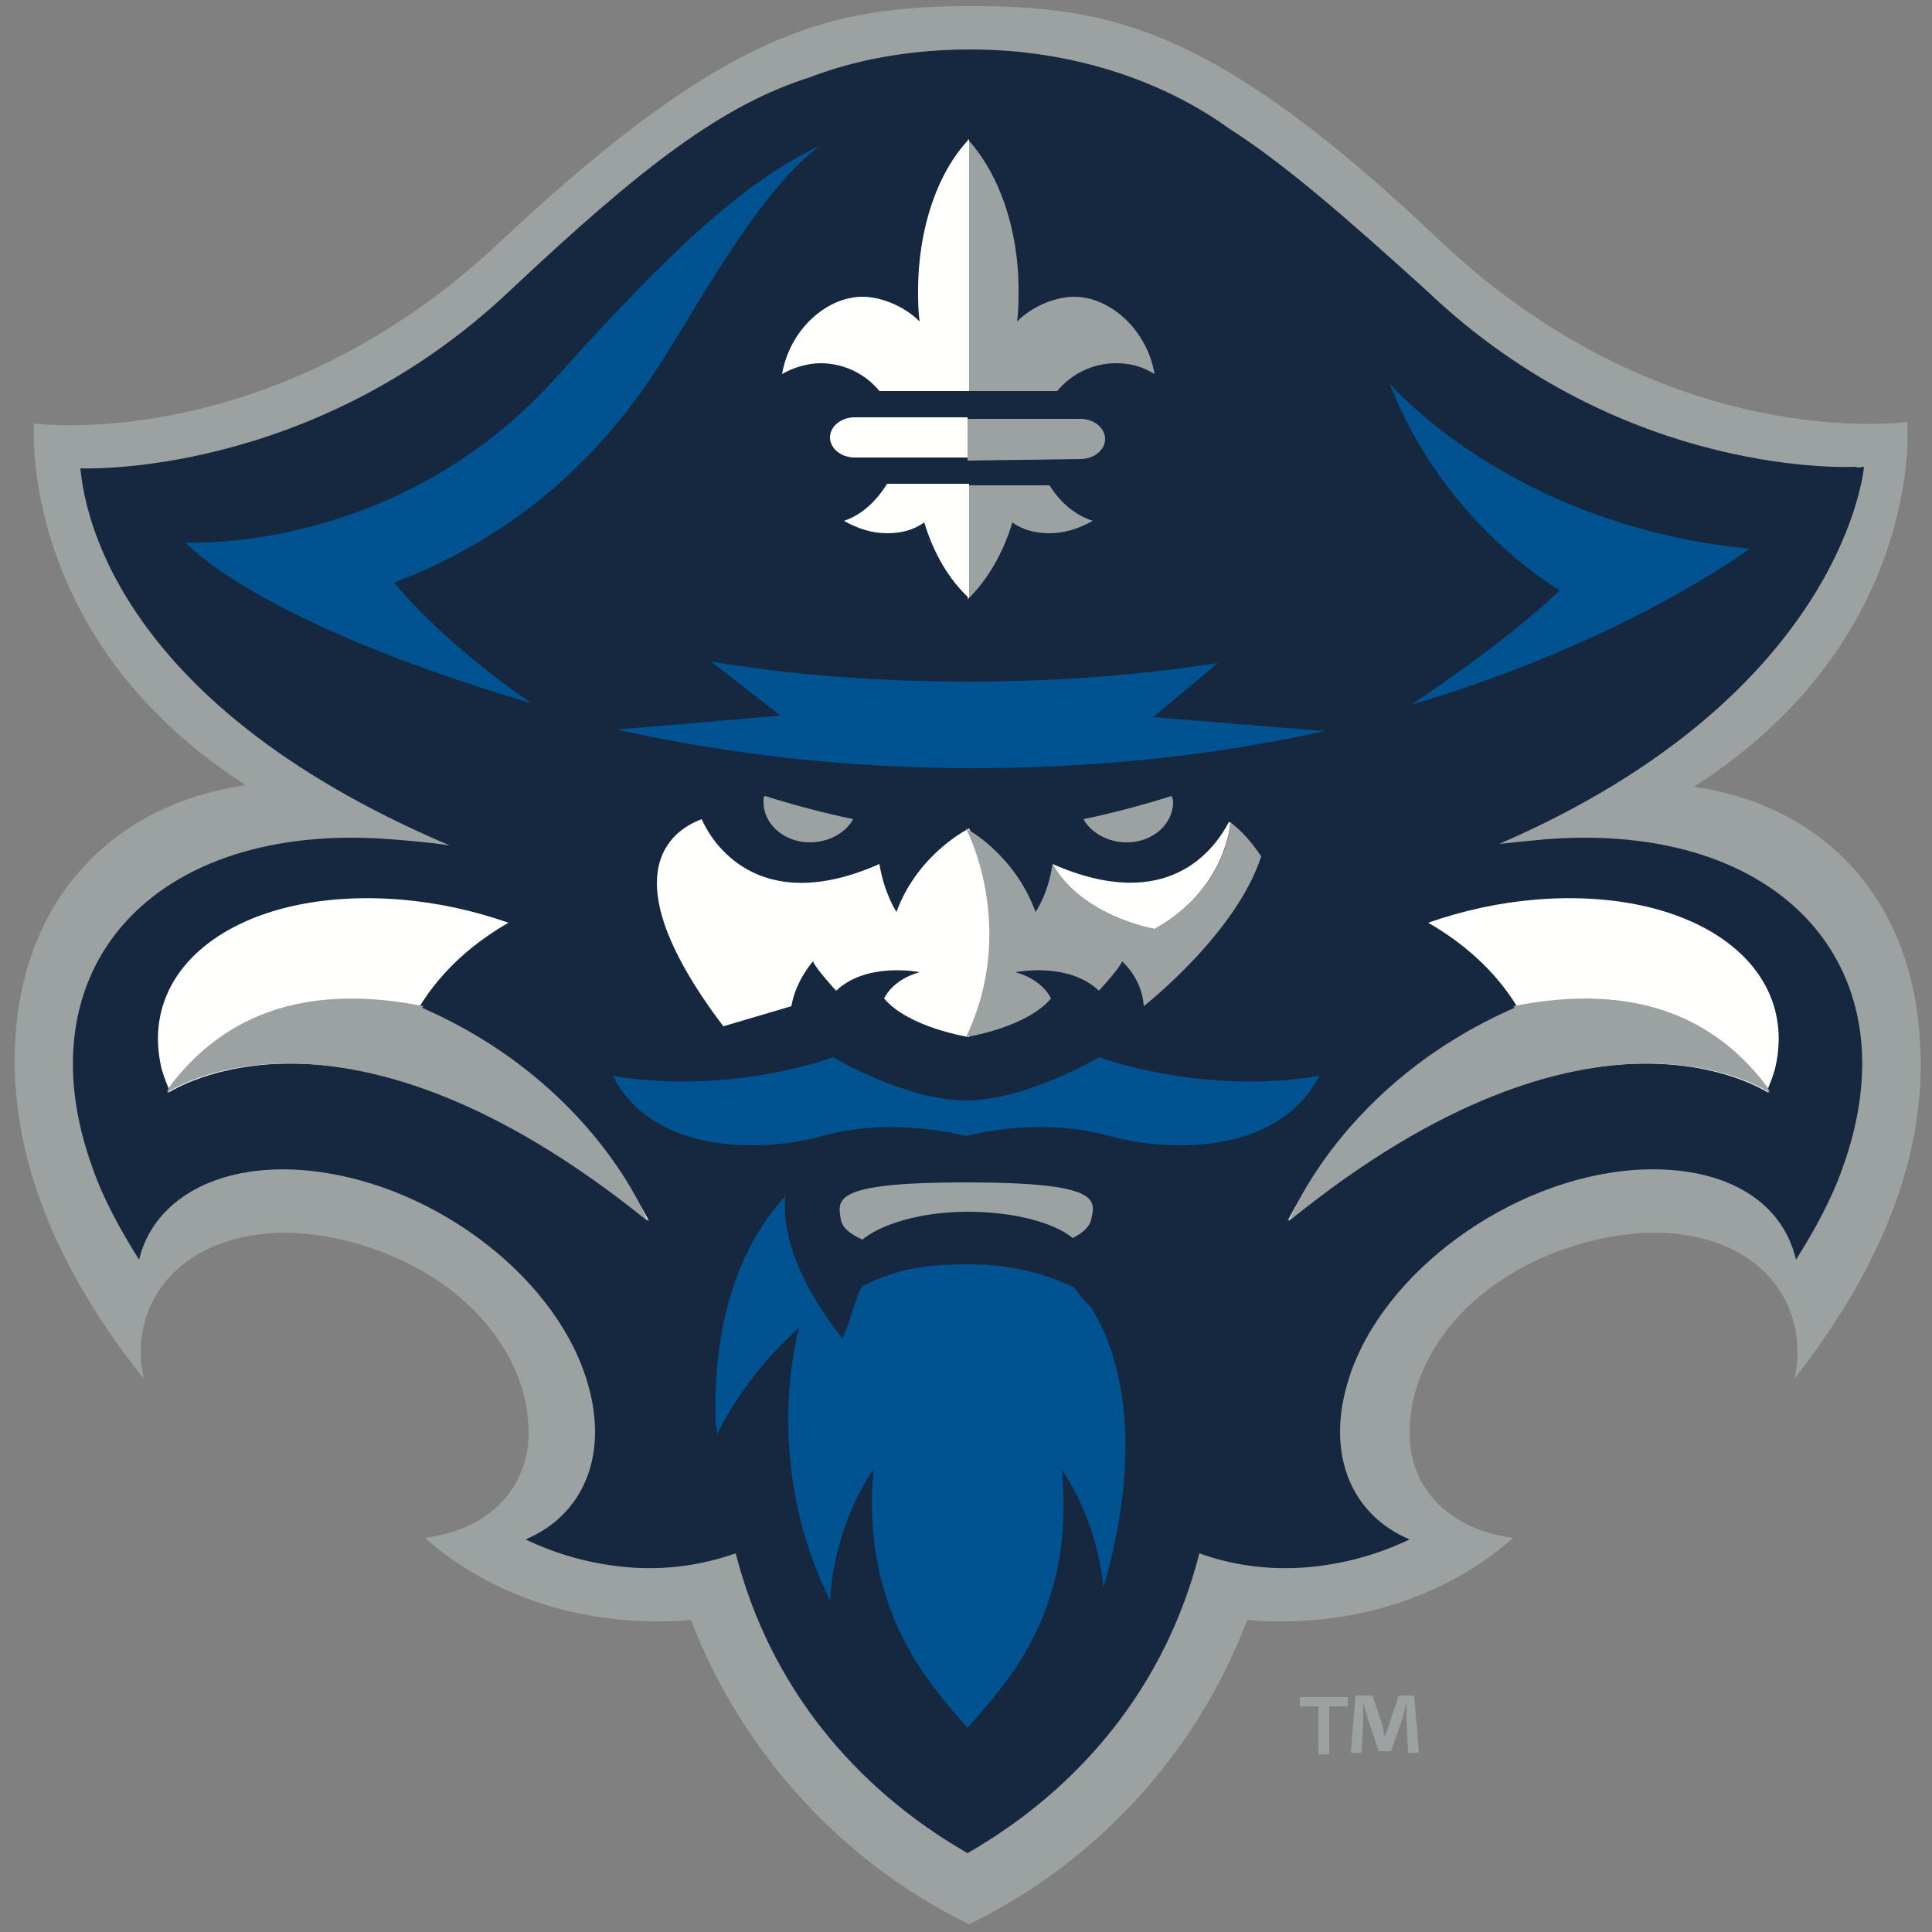 <?xml version="1.0" encoding="utf-8"?>
<!-- Generator: Adobe Illustrator 27.7.0, SVG Export Plug-In . SVG Version: 6.00 Build 0)  -->
<svg version="1.1" id="Layer_1" xmlns="http://www.w3.org/2000/svg" xmlns:xlink="http://www.w3.org/1999/xlink" x="0px" y="0px"
	 viewBox="0 0 125 125" style="enable-background:new 0 0 125 125;" xml:space="preserve">
<rect x="0" y="0" width="125" height="125" fill="#808080" stroke="none"/>
<style type="text/css">
	.st0{fill-rule:evenodd;clip-rule:evenodd;fill:#9CA2A1;}
	.st1{fill-rule:evenodd;clip-rule:evenodd;fill:#15283F;}
	.st2{fill-rule:evenodd;clip-rule:evenodd;fill:#FFFFFE;}
	.st3{fill-rule:evenodd;clip-rule:evenodd;fill:#005291;}
</style>
<g>
	<path class="st0" d="M124.2,67.1c-0.6-9.2-6.4-15-14.6-16.2c15-9.6,13.8-23.6,13.8-23.6s-15.4,2.2-30.1-11.6
		C78.8,1.9,72,0.4,62.9,0.4c-9.2,0-15.9,1.5-30.6,15.3S2.2,27.4,2.2,27.4S1.1,41.3,15.9,50.8C7.6,52,1.6,57.8,1,67.1
		c-0.5,7.7,2.8,15.2,8.3,22.1c-0.1-0.5-0.2-1.1-0.2-1.6c0-5.9,6-9.2,13.4-7.3c7.4,1.9,11.7,7.2,11.7,12.4c0,3.7-2.7,6.3-6.7,6.8
		c3.7,3.3,9,5.4,15,5.4c0.7,0,1.5,0,2.2-0.1c3.3,8.6,9.8,15.7,18,19.7c8.2-4,14.7-11,18-19.7c0.7,0.1,1.4,0.1,2.2,0.1
		c6,0,11.3-2.1,15-5.4c-3.9-0.5-6.7-3-6.7-6.8c0-5.2,4.3-10.5,11.7-12.4c7.4-1.9,13.4,1.3,13.4,7.3c0,0.6-0.1,1.1-0.2,1.6
		C121.5,82.3,124.8,74.8,124.2,67.1"/>
	<path class="st1" d="M100,54.3c-1,0.1-2.1,0.2-3,0.3c22.4-9.7,23.6-24.4,23.6-24.4s-0.5,0.1-0.5,0c0,0-14.9,0.9-27.8-11.4
		C87,14,83.1,10.6,79.5,8.3c-4.3-3.1-10.2-5.1-16.7-5.1c-3.7,0-7.3,0.6-10.4,1.8C46.7,6.8,41.5,10.8,33,18.8
		C20.1,31,5.2,30.3,5.2,30.3c0.2,1.9,1.5,14.9,23.9,24.4c-1.3-0.2-2.6-0.3-3.8-0.4C9.9,53.1,1.3,62.7,6,75.6c0.7,2,1.8,4,3,5.9
		c0.9-3.8,4.9-6.2,10.5-5.8c8.1,0.6,16.2,6.6,18.4,13.4c1.6,4.9-0.1,8.9-3.9,10.5h0h0c2.1,1,4.3,1.6,6.6,1.8c2.4,0.2,4.7-0.1,7-0.9
		c2.2,8.6,7.7,15.2,15,19.4c7.3-4.2,12.8-10.8,15-19.4c2.2,0.8,4.6,1.1,7,0.9c2.3-0.2,4.5-0.8,6.6-1.8h0h0
		c-3.8-1.6-5.5-5.6-3.9-10.5c2.2-6.8,10.4-12.8,18.4-13.4c5.7-0.4,9.6,1.9,10.5,5.8c1.2-1.9,2.3-3.9,3-5.9
		C123.9,62.7,115.3,53.1,100,54.3"/>
	<path class="st2" d="M98.2,65.2c-1.5-2.5-3.7-4.3-5.8-5.5c2.3-0.8,4.6-1.3,7-1.5c10-0.8,16.9,4,15.5,10.7c-0.1,0.5-0.3,1-0.5,1.5
		c0,0-0.1,0-0.1,0l0.1,0.3c0,0-11.5-7.8-31.1,8.3C83.4,79,87.2,70.1,98.2,65.2"/>
	<path class="st0" d="M83.4,79c19.8-16.1,31.1-8.3,31.1-8.3l-0.1-0.3c-4.3-5.8-10.5-6.5-16.5-5.3c0,0,0.1,0.1,0.1,0.1
		C86.8,70.1,83.4,79,83.4,79"/>
	<path class="st3" d="M62.5,71.2c3.9,0,8.6-2.8,8.6-2.8s6.7,2.5,14.3,1.2c0,0-0.1,0.1-0.2,0.3c-2.8,4.9-9.8,4.6-13.4,3.6
		c-4.7-1.3-9.3,0-9.3,0s-4.7-1.3-9.3,0c-3.6,1-10.6,1.3-13.4-3.6c0-0.1-0.1-0.2-0.2-0.3c7.7,1.3,14.3-1.2,14.3-1.2
		S58.6,71.2,62.5,71.2 M70.6,84.6c-0.5-0.5-0.9-1-1.1-1.3c-2.1-1-4.3-1.5-6.8-1.5c-2.5,0-4.5,0.2-6.9,1.4c-0.4,0.5-0.7,2.1-1.3,3.4
		c-2.9-3.7-3.9-6.8-3.7-9.2C46.4,82.2,46.2,89,46.3,92c0,0.3,0.1,0.5,0.1,0.8c0,0,1.6-3.6,5.3-6.9c0,0-2.4,8.2,1.7,17
		c0.1,0.2,0.2,0.4,0.3,0.7c0.3-5.2,2.8-8.5,2.8-8.5c-0.8,9.4,3.9,14.1,6.1,16.7c2.3-2.7,7-7.3,6.1-16.7c0,0,2.2,2.9,2.7,7.6
		C74.3,92.6,72.1,87,70.6,84.6"/>
	<path class="st0" d="M75.9,51.9c0,1.4-1.3,2.6-3,2.6c-1.2,0-2.3-0.6-2.8-1.5c1.9-0.4,3.8-0.9,5.7-1.5
		C75.8,51.5,75.9,51.7,75.9,51.9 M49.4,51.9c0,1.4,1.3,2.6,3,2.6c1.2,0,2.3-0.6,2.8-1.5c-1.9-0.4-3.8-0.9-5.7-1.5
		C49.4,51.5,49.4,51.7,49.4,51.9"/>
	<path class="st2" d="M58,59c0,0-0.8-1.2-1.1-3.1C49,59.4,46,54.4,45.4,53c-1.9,0.7-6.1,3.5,1.4,13.4l4.4-1.3
		c0.3-1.7,1.4-2.9,1.4-2.9c0.2,0.5,1.5,1.9,1.5,1.9c2-1.9,5.4-1.2,5.4-1.2c-1.8,0.5-2.3,1.7-2.3,1.7c1.6,1.9,5.5,2.5,5.5,2.5
		c3.4-7.1,0-13.5,0-13.5S59.4,55.2,58,59"/>
	<path class="st3" d="M36,24.4C25.7,35.9,12,35.1,12,35.1s4.4,5.1,22.4,10.4c0,0-5.2-3.4-8.9-7.8c4.9-1.9,11.9-5.6,17.5-14.6
		c2.8-4.5,6.4-11,10.1-13.7C48,11.8,43.1,16.5,36,24.4 M113.2,35.5C97.7,34,89.9,24.8,89.9,24.8c2.8,7.2,8,11.5,11,13.4
		c-3.5,3.4-9.6,7.4-9.6,7.4C105.2,41.5,113.2,35.5,113.2,35.5"/>
	<path class="st0" d="M69.4,80.1c0.8-0.4,1.1-0.8,1.2-1.2c0.3-1.3,0.6-2.4-8.1-2.4c-8.7,0-8.3,1.1-8.1,2.4c0.1,0.5,0.5,0.9,1.4,1.3
		c1.2-1,3.8-1.8,6.8-1.8C65.6,78.4,68.2,79.1,69.4,80.1 M79.6,53.2c0,0.1-0.2,4.3-4.9,6.9c0,0-4.7-0.8-6.6-4.2
		C67.8,57.9,67,59,67,59c-1.4-3.8-4.5-5.4-4.5-5.4s3.4,6.4,0,13.5c0,0,3.9-0.6,5.5-2.5c0,0-0.5-1.2-2.3-1.7c0,0,3.4-0.7,5.4,1.2
		c0,0,1.3-1.4,1.5-1.9c0,0,1.3,1.1,1.4,2.9c0,0,6-4.7,7.6-9.7C81.5,55.3,80.8,54.1,79.6,53.2"/>
	<path class="st2" d="M68.1,55.9C68.1,55.9,68.1,56,68.1,55.9c1.9,3.4,6.6,4.2,6.6,4.2c4.7-2.6,4.9-6.9,4.9-6.9l-0.1,0
		C78.6,54.9,75.6,59.2,68.1,55.9 M27.1,65.2c1.5-2.5,3.7-4.3,5.8-5.5c-2.3-0.8-4.6-1.3-7-1.5c-10-0.8-16.9,4-15.5,10.7
		c0.1,0.5,0.3,1,0.5,1.5l0.1,0l-0.1,0.3c0,0,11.5-7.8,31.1,8.3C41.9,79,38,70.1,27.1,65.2"/>
	<path class="st0" d="M41.9,79C22,62.9,10.8,70.7,10.8,70.7l0.1-0.3c4.3-5.8,10.5-6.5,16.5-5.3c0,0-0.1,0.1-0.1,0.1
		C38.5,70.1,41.9,79,41.9,79 M65.5,33.8c0.7,0.5,1.5,0.7,2.4,0.7c1,0,1.9-0.3,2.8-0.8c-1.2-0.4-2.1-1.2-2.8-2.3h-5.3v7.4
		C63.9,37.5,64.9,35.8,65.5,33.8 M62.7,25.3h5.7c0.9-1.1,2.3-1.8,3.8-1.8c0.9,0,1.7,0.2,2.5,0.7c-0.5-2.9-2.9-5-5.2-5
		c-1.2,0-2.7,0.6-3.7,1.6c0.1-0.7,0.1-1.3,0.1-2c0-4.1-1.3-7.6-3.3-9.8L62.7,25.3L62.7,25.3 M69.9,29.7c0.9,0,1.6-0.6,1.6-1.3
		c0-0.7-0.7-1.3-1.6-1.3h-7.3v2.7L69.9,29.7"/>
	<path class="st2" d="M54.6,33.7c0.9,0.5,1.8,0.8,2.8,0.8c0.9,0,1.7-0.2,2.4-0.7c0.6,2,1.6,3.7,2.9,4.9v-7.4h-5.3
		C56.7,32.4,55.8,33.3,54.6,33.7 M59.5,20.8c-1-1-2.5-1.6-3.7-1.6c-2.3,0-4.7,2.1-5.2,5c0.7-0.4,1.6-0.7,2.5-0.7
		c1.5,0,2.9,0.7,3.8,1.8h5.8V9c-2,2.1-3.3,5.7-3.3,9.8C59.4,19.4,59.4,20.1,59.5,20.8 M55.3,27c-0.9,0-1.6,0.6-1.6,1.3
		c0,0.7,0.7,1.3,1.6,1.3h7.3V27L55.3,27"/>
	<path class="st3" d="M78.8,42.9c-5.3,0.8-10.6,1.2-16,1.2c-5.8,0-11.4-0.4-16.8-1.3l4.5,3.5l-10.6,0.9c7.2,1.6,14.9,2.5,23,2.5
		c8,0,15.6-0.8,22.8-2.4l-11.1-0.9L78.8,42.9"/>
	<path class="st0" d="M91.1,113.4l-0.1-2.2c0-0.3,0-0.6,0-1h0c-0.1,0.3-0.2,0.8-0.3,1.1l-0.7,2h-0.8l-0.7-2.1
		c-0.1-0.3-0.2-0.7-0.3-1h0c0,0.3,0,0.7,0,1l-0.1,2.2h-0.7l0.3-3.7h1.1l0.6,1.8c0.1,0.3,0.1,0.6,0.2,0.9h0c0.1-0.3,0.2-0.6,0.3-0.9
		l0.6-1.8h1l0.3,3.7L91.1,113.4L91.1,113.4z M87.2,109.8v0.6H86v3.1h-0.7v-3.1h-1.2v-0.6H87.2z"/>
</g>
</svg>
